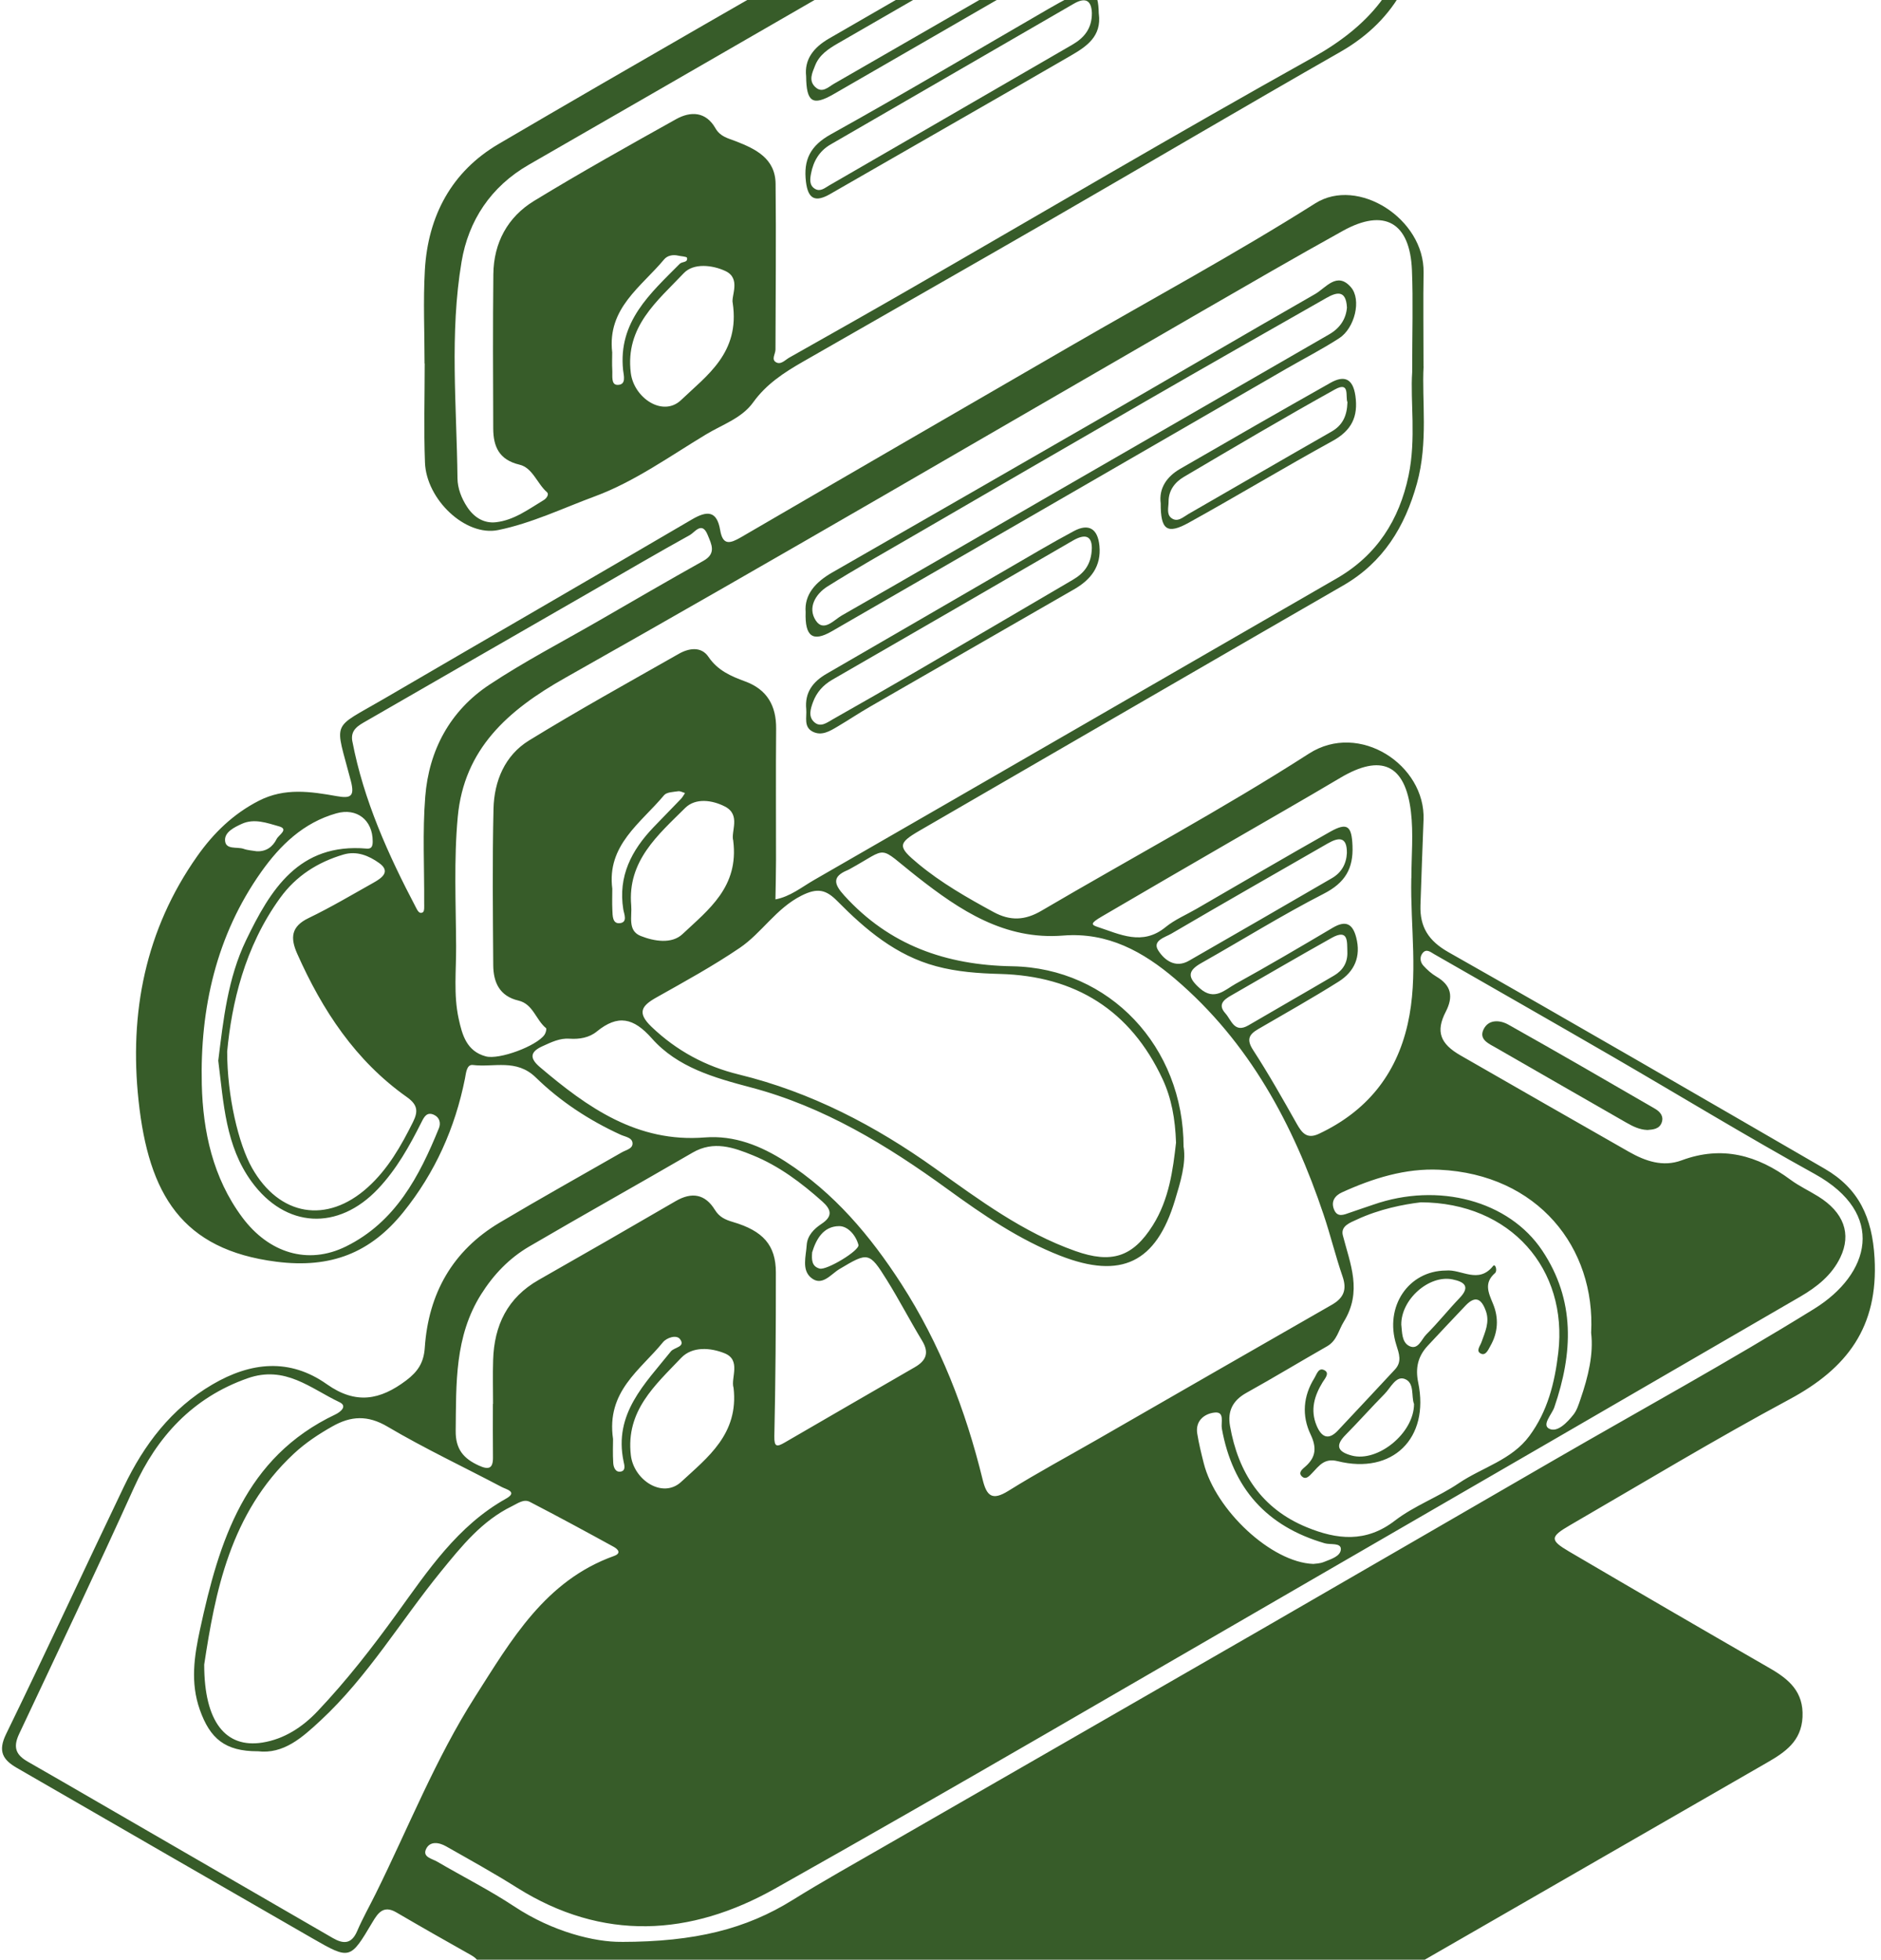<svg width="239" height="249" viewBox="0 0 239 249" fill="none" xmlns="http://www.w3.org/2000/svg">
<path d="M180.88 46.556C180.643 50.842 181.491 56.204 180.032 61.445C178.51 66.914 175.761 71.452 170.675 74.385C152.722 84.736 134.803 95.14 116.869 105.525C114.043 107.164 114.057 107.586 116.661 109.748C119.599 112.187 122.876 114.053 126.212 115.871C128.364 117.045 130.236 116.952 132.335 115.716C143.665 109.06 155.277 102.849 166.321 95.751C172.726 91.635 181.137 97.215 180.875 104.148C180.74 107.77 180.599 111.396 180.483 115.023C180.395 117.757 181.486 119.537 184.036 120.981C200.031 130.043 215.928 139.283 231.835 148.495C236.174 151.006 237.891 154.681 238.181 159.854C238.676 168.61 234.7 173.861 227.38 177.793C217.935 182.869 208.748 188.42 199.468 193.802C196.938 195.271 196.913 195.692 199.352 197.128C207.836 202.111 216.35 207.057 224.873 211.968C227.307 213.369 229.183 214.959 229.028 218.169C228.878 221.257 226.807 222.639 224.529 223.953C205.655 234.822 186.771 245.687 167.897 256.562C149.163 267.354 130.439 278.17 111.701 288.953C107.144 291.576 102.441 291.726 97.864 289.127C85.797 282.277 73.793 275.324 61.764 268.401C59.316 266.995 56.839 265.633 54.463 264.111C50.133 261.342 50.143 256.402 54.453 253.648C56.15 252.562 57.934 251.612 59.68 250.599C60.834 249.929 61.343 249.251 59.811 248.393C56.645 246.613 53.489 244.819 50.356 242.987C48.732 242.037 48.025 243.055 47.317 244.247C44.49 249.008 44.471 249.033 39.657 246.264C27.143 239.069 14.649 231.841 2.146 224.631C0.357 223.599 -0.293 222.518 0.774 220.331C5.864 209.893 10.727 199.348 15.75 188.876C18.305 183.552 21.757 178.976 26.988 175.912C31.875 173.046 36.811 172.542 41.533 175.883C45.208 178.481 48.291 177.904 51.617 175.393C53.101 174.273 53.847 173.129 53.973 171.233C54.439 164.358 57.498 158.909 63.495 155.341C68.625 152.291 73.837 149.382 79.014 146.415C79.557 146.105 80.43 145.959 80.367 145.227C80.309 144.529 79.431 144.442 78.859 144.18C74.859 142.352 71.194 139.943 68.077 136.903C65.604 134.493 62.763 135.647 60.082 135.318C59.277 135.221 59.214 136.37 59.078 137.044C57.823 143.327 55.278 149.009 51.254 154.007C47.089 159.185 42.047 161.197 35.119 160.315C23.105 158.788 18.887 151.758 17.607 139.855C16.404 128.695 18.465 118.135 25.058 108.788C27.109 105.879 29.606 103.426 32.883 101.748C36.18 100.061 39.463 100.57 42.803 101.162C44.563 101.472 45.096 101.205 44.573 99.203C42.536 91.368 41.969 92.774 48.82 88.77C61.842 81.168 74.903 73.629 87.911 66.003C89.85 64.863 91.086 64.878 91.503 67.346C91.838 69.338 92.754 69.076 94.155 68.262C108.084 60.146 122.037 52.069 135.991 43.992C146.39 37.97 156.969 32.249 167.121 25.835C172.527 22.422 180.997 27.794 180.88 34.635C180.817 38.266 180.871 41.897 180.871 46.547L180.88 46.556ZM179.431 47.308C179.431 42.246 179.562 38.285 179.402 34.334C179.154 28.259 175.901 26.407 170.626 29.331C164.561 32.69 158.559 36.176 152.552 39.643C125.659 55.167 98.868 70.87 71.824 86.123C64.508 90.249 58.962 95.169 58.162 103.794C57.658 109.239 57.925 114.761 57.954 120.244C57.973 123.299 57.614 126.377 58.274 129.417C58.729 131.521 59.297 133.567 61.721 134.222C63.437 134.682 68.193 132.903 69.187 131.473C69.347 131.245 69.483 130.717 69.376 130.634C68.087 129.587 67.737 127.57 65.876 127.134C63.461 126.567 62.686 124.807 62.671 122.625C62.627 116.007 62.55 109.384 62.705 102.771C62.787 99.242 64.145 95.974 67.219 94.084C73.468 90.244 79.892 86.69 86.272 83.063C87.547 82.341 89.103 82.113 90.01 83.451C91.193 85.197 92.866 85.914 94.684 86.583C97.457 87.601 98.64 89.662 98.616 92.585C98.567 98.156 98.606 103.722 98.601 109.292C98.601 110.955 98.553 112.613 98.528 114.276C100.4 113.927 101.859 112.72 103.435 111.813C125.586 99.067 147.704 86.258 169.846 73.488C174.936 70.55 177.782 66.085 178.97 60.442C179.959 55.724 179.179 50.939 179.431 47.303V47.308ZM150.4 145.761C150.71 147.86 149.987 150.206 149.289 152.509C146.899 160.441 142.458 162.574 134.73 159.559C129.499 157.518 124.908 154.371 120.394 151.094C112.719 145.518 104.671 140.612 95.406 138.168C90.742 136.937 86.088 135.628 82.825 131.943C80.498 129.311 78.515 128.869 75.814 131.075C74.869 131.846 73.623 132.064 72.367 131.977C71.107 131.885 70.026 132.438 68.915 132.937C67.277 133.679 67.335 134.508 68.591 135.579C74.651 140.728 80.968 145.208 89.549 144.524C93.312 144.229 96.676 145.581 99.803 147.588C105.975 151.549 110.581 157.028 114.503 163.098C119.449 170.758 122.697 179.165 124.854 187.993C125.368 190.088 126.061 190.718 128.127 189.429C131.821 187.126 135.661 185.065 139.438 182.893C149.367 177.187 159.286 171.466 169.225 165.784C170.738 164.916 171.164 163.859 170.583 162.182C169.691 159.597 169.051 156.926 168.178 154.337C164.319 142.847 158.724 132.423 149.347 124.409C145.256 120.913 140.742 118.422 135.089 118.872C127.657 119.469 121.965 115.673 116.51 111.387C111.347 107.329 113.092 107.615 107.919 110.451C107.847 110.49 107.779 110.529 107.701 110.558C105.68 111.387 105.975 112.361 107.27 113.782C113.01 120.109 120.195 122.63 128.621 122.775C140.955 122.984 150.409 133 150.385 145.765L150.4 145.761ZM32.733 222.518C28.583 222.518 26.688 220.903 25.393 217.252C24.162 213.771 24.68 210.446 25.417 207.028C27.841 195.833 31.095 185.186 42.619 179.718C43.259 179.412 44.19 178.661 43.133 178.161C39.463 176.426 36.243 173.439 31.453 175.126C24.438 177.594 19.924 182.612 17.044 188.978C12.298 199.479 7.343 209.883 2.432 220.312C1.603 222.072 2.063 223.002 3.552 223.851C6.563 225.567 9.559 227.313 12.56 229.048C22.47 234.784 32.379 240.514 42.289 246.25C43.632 247.025 44.665 247.035 45.377 245.372C46.076 243.743 46.953 242.197 47.739 240.606C51.889 232.229 55.331 223.478 60.378 215.565C64.964 208.38 69.274 200.836 78.011 197.704C79.039 197.336 78.447 196.798 77.977 196.541C74.447 194.602 70.903 192.682 67.325 190.83C66.545 190.427 65.788 191.019 65.061 191.373C61.231 193.234 58.652 196.458 56.053 199.644C50.914 205.946 46.74 213.035 40.718 218.62C38.396 220.772 36.025 222.92 32.738 222.513L32.733 222.518ZM149.425 145.159C149.323 142.168 148.848 139.54 147.723 137.121C143.646 128.375 136.645 124.007 127.07 123.75C124.321 123.677 121.616 123.488 118.949 122.77C113.844 121.398 109.985 118.131 106.397 114.499C104.957 113.04 103.886 112.768 101.84 113.796C98.601 115.425 96.807 118.528 93.986 120.443C90.592 122.746 86.975 124.729 83.397 126.741C81.501 127.808 80.92 128.685 82.786 130.469C85.972 133.514 89.671 135.502 93.894 136.53C103.032 138.76 111.197 143.021 118.794 148.442C124.437 152.466 129.993 156.606 136.626 158.953C141.207 160.577 143.922 159.743 146.468 155.704C148.552 152.398 149.037 148.636 149.43 145.155L149.425 145.159ZM180.497 152.771C178.335 153.028 175.261 153.624 172.391 154.963C171.567 155.346 170.316 155.772 170.621 156.965C171.562 160.625 173.128 164.087 170.728 167.961C170.074 169.018 169.88 170.336 168.619 171.059C165.187 173.017 161.807 175.063 158.355 176.983C156.634 177.943 155.951 179.301 156.285 181.182C157.333 187.145 160.309 191.707 166.05 194.059C169.855 195.62 173.55 196.051 177.225 193.22C179.693 191.319 182.757 190.214 185.35 188.459C188.332 186.442 192.06 185.516 194.32 182.457C196.642 179.315 197.544 175.713 197.995 171.868C199.241 161.289 191.978 152.795 180.492 152.766L180.497 152.771ZM25.946 211.498C25.946 218.809 28.69 222.149 33.339 221.412C36.093 220.976 38.444 219.449 40.364 217.412C44.03 213.544 47.288 209.355 50.415 205.03C54.366 199.566 58.143 193.865 64.29 190.422C65.842 189.555 64.295 189.23 63.767 188.949C58.919 186.389 53.949 184.052 49.237 181.269C46.711 179.776 44.582 179.911 42.245 181.23C40.486 182.224 38.813 183.325 37.325 184.716C29.189 192.299 27.332 202.427 25.946 211.498ZM78.947 246.739C88.342 246.73 94.795 245.096 100.725 241.406C104.555 239.026 108.501 236.825 112.414 234.57C128.272 225.441 144.141 216.331 159.994 207.192C172.493 199.983 184.967 192.735 197.456 185.516C208.481 179.141 219.666 173.012 230.492 166.312C237.629 161.9 239.723 154.216 230.575 149.164C221.901 144.374 213.436 139.206 204.86 134.236C197.33 129.873 189.772 125.563 182.223 121.233C181.758 120.967 181.225 120.482 180.735 121.127C180.357 121.626 180.459 122.261 180.856 122.698C181.336 123.226 181.894 123.725 182.504 124.084C184.415 125.204 184.691 126.63 183.692 128.564C182.403 131.066 182.989 132.622 185.573 134.101C192.705 138.188 199.832 142.289 206.978 146.352C209.063 147.535 211.298 148.316 213.683 147.428C218.803 145.528 223.293 146.779 227.506 149.901C228.601 150.711 229.862 151.297 231.025 152.02C234.269 154.037 235.272 156.766 233.833 159.767C232.742 162.041 230.836 163.534 228.718 164.766C208.089 176.736 187.459 188.711 166.811 200.647C144.058 213.801 121.373 227.085 98.47 239.971C87.727 246.017 76.585 246.71 65.662 239.831C62.729 237.983 59.694 236.306 56.679 234.595C55.777 234.081 54.613 233.896 54.128 234.958C53.663 235.967 54.909 236.165 55.544 236.539C58.817 238.454 62.215 240.165 65.367 242.25C70.273 245.493 75.635 246.773 78.951 246.734L78.947 246.739ZM179.329 111.59C179.329 108.769 179.605 105.913 179.271 103.13C178.548 97.099 175.489 95.746 170.292 98.835C165.652 101.593 160.954 104.265 156.285 106.975C150.846 110.131 145.401 113.278 139.976 116.463C138.604 117.268 138.58 117.491 139.433 117.767C142.293 118.703 145.144 120.215 148.097 117.801C149.265 116.846 150.72 116.235 152.043 115.469C157.691 112.201 163.32 108.895 169.007 105.685C171.194 104.454 171.746 104.939 171.848 107.46C171.969 110.364 170.912 112.167 168.193 113.559C162.893 116.274 157.827 119.44 152.635 122.368C150.797 123.405 150.947 124.239 152.445 125.573C154.307 127.226 155.626 125.767 156.979 125.015C161.138 122.717 165.24 120.307 169.332 117.883C170.956 116.923 171.853 117.321 172.318 119.105C172.953 121.544 172.1 123.459 170.078 124.729C166.738 126.828 163.291 128.768 159.878 130.751C158.7 131.434 158.346 132.074 159.223 133.422C161.197 136.462 162.981 139.623 164.76 142.779C165.434 143.976 166.074 144.772 167.587 144.059C173.598 141.228 177.39 136.617 178.859 130.125C180.25 123.982 179.183 117.762 179.319 111.586L179.329 111.59ZM62.632 178.379H62.647C62.647 176.523 62.598 174.666 62.657 172.814C62.787 168.402 64.479 164.877 68.46 162.618C74.278 159.311 80.081 155.971 85.865 152.606C87.921 151.414 89.603 151.729 90.829 153.717C91.402 154.643 92.134 154.972 93.113 155.263C96.967 156.393 98.577 158.221 98.582 161.668C98.591 168.605 98.538 175.543 98.388 182.476C98.359 183.892 98.722 183.853 99.692 183.296C105.204 180.101 110.712 176.901 116.229 173.72C117.679 172.886 118.096 171.883 117.16 170.346C115.614 167.796 114.246 165.144 112.666 162.613C110.441 159.04 110.285 159.084 106.649 161.256C105.558 161.91 104.443 163.5 103.057 162.351C101.84 161.343 102.412 159.622 102.499 158.206C102.577 156.989 103.43 156.136 104.375 155.51C105.825 154.555 105.65 153.702 104.487 152.664C101.82 150.284 98.979 148.146 95.668 146.798C93.215 145.799 90.684 144.893 88.008 146.449C81.104 150.459 74.132 154.352 67.243 158.381C64.717 159.859 62.724 161.929 61.134 164.451C57.745 169.832 57.973 175.8 57.9 181.788C57.871 184.149 58.909 185.332 60.843 186.214C62.07 186.772 62.657 186.626 62.637 185.157C62.608 182.898 62.627 180.639 62.627 178.379H62.632ZM28.864 133.601C28.864 139.298 30.309 145.373 32.025 148.403C35.492 154.521 41.523 155.559 46.73 150.861C49.28 148.563 50.958 145.615 52.475 142.566C53.159 141.194 53.067 140.365 51.685 139.385C45.169 134.779 40.956 128.36 37.761 121.175C36.874 119.173 36.971 117.728 39.206 116.652C42.032 115.29 44.742 113.68 47.481 112.143C48.514 111.561 49.692 110.737 48.165 109.651C46.885 108.74 45.343 108.071 43.622 108.584C40.359 109.554 37.62 111.295 35.603 114.078C31.041 120.361 29.432 127.589 28.864 133.606V133.601ZM44.771 94.195C46.211 101.715 49.329 108.604 52.863 115.333C53.033 115.653 53.285 116.206 53.736 115.905C53.949 115.76 53.896 115.159 53.896 114.761C53.925 110.243 53.673 105.705 54.032 101.215C54.502 95.31 57.183 90.321 62.157 87.015C66.584 84.077 71.325 81.614 75.936 78.957C80.406 76.378 84.866 73.779 89.37 71.263C91.062 70.317 90.393 69.149 89.913 67.961C89.191 66.177 88.27 67.646 87.659 67.981C83.494 70.284 79.392 72.693 75.267 75.069C65.692 80.581 56.116 86.084 46.546 91.606C45.566 92.168 44.49 92.716 44.767 94.195H44.771ZM27.73 134.784C28.37 129.64 28.932 124.307 31.264 119.469C34.353 113.059 37.969 107.072 46.594 107.823C47.239 107.881 47.355 107.489 47.355 106.897C47.355 104.192 45.334 102.607 42.735 103.344C38.546 104.527 35.589 107.402 33.189 110.79C27.473 118.863 25.408 128.137 25.64 137.805C25.786 143.753 27.046 149.659 30.784 154.681C34.144 159.19 39.099 160.771 43.957 158.376C50.23 155.283 53.28 149.484 55.772 143.341C56.019 142.73 55.879 142.013 55.181 141.669C54.221 141.194 53.867 141.964 53.547 142.6C52.02 145.63 50.395 148.558 48.025 151.065C42.963 156.412 36.287 156.087 31.953 150.124C28.661 145.596 28.418 140.224 27.735 134.789L27.73 134.784ZM202.169 169.357C202.751 158.545 195.415 149.213 182.883 148.626C178.558 148.422 174.442 149.712 170.515 151.501C169.603 151.918 169.099 152.65 169.492 153.654C169.914 154.744 170.752 154.347 171.528 154.075C172.517 153.726 173.511 153.406 174.5 153.062C182.766 150.177 191.731 152.563 195.958 158.899C200.176 165.217 199.856 171.931 197.495 178.801C197.18 179.722 195.861 181.046 196.846 181.536C197.878 182.054 199.129 180.745 199.924 179.742C200.36 179.194 200.583 178.457 200.816 177.778C201.796 174.937 202.494 172.048 202.169 169.352V169.357ZM93.171 106.829C92.817 105.69 94.184 103.552 92.114 102.481C90.495 101.642 88.367 101.361 87.058 102.66C83.611 106.083 79.703 109.394 80.202 115.052C80.323 116.443 79.713 118.247 81.4 118.921C83.116 119.604 85.351 119.978 86.723 118.683C89.996 115.6 93.908 112.705 93.166 106.834L93.171 106.829ZM93.2 176.319C92.832 175.102 94.209 172.809 92.061 171.946C90.316 171.243 87.984 171.025 86.544 172.537C83.261 175.994 79.499 179.242 80.154 184.891C80.517 188.066 84.202 190.461 86.549 188.289C89.86 185.22 93.898 182.219 93.205 176.314L93.2 176.319ZM171.135 108.4C171.164 106.301 170.132 106.345 168.687 107.178C162.064 110.989 155.427 114.766 148.838 118.63C148.063 119.086 146.376 119.508 147.156 120.749C147.912 121.946 149.309 123.086 151.069 122.072C157.134 118.586 163.194 115.091 169.24 111.576C170.432 110.883 171.063 109.792 171.135 108.395V108.4ZM166.869 198.713C167.092 198.674 167.683 198.679 168.188 198.475C169.065 198.117 170.35 197.758 170.369 196.837C170.384 195.988 169.041 196.298 168.323 196.09C160.92 193.937 156.605 189.075 155.248 181.511C155.112 180.755 155.65 179.325 154.317 179.48C153.066 179.621 151.859 180.493 152.121 182.147C152.324 183.417 152.635 184.677 152.95 185.923C154.453 191.867 161.531 198.519 166.864 198.713H166.869ZM171.194 120.947C171.15 119.658 171.363 117.956 169.186 119.178C164.901 121.578 160.658 124.055 156.402 126.503C155.48 127.032 154.705 127.653 155.694 128.753C156.47 129.616 156.828 131.332 158.642 130.271C162.253 128.152 165.894 126.082 169.502 123.958C170.617 123.304 171.252 122.305 171.194 120.943V120.947ZM77.797 112.948C77.797 113.85 77.763 114.732 77.807 115.614C77.841 116.317 77.802 117.369 78.714 117.302C79.809 117.219 79.286 116.114 79.194 115.542C78.52 111.333 80.241 108.041 83.019 105.128C84.178 103.911 85.365 102.718 86.529 101.501C86.733 101.288 86.873 101.012 87.038 100.764C86.747 100.682 86.437 100.493 86.165 100.536C85.545 100.633 84.706 100.643 84.376 101.041C81.419 104.585 77.065 107.387 77.802 112.953L77.797 112.948ZM77.894 182.84C77.894 183.499 77.841 184.706 77.919 185.904C77.953 186.437 78.214 187.145 78.932 186.966C79.528 186.82 79.329 186.137 79.237 185.715C77.943 179.621 81.948 175.829 85.244 171.708C85.661 171.185 87.135 171.151 86.413 170.162C85.952 169.536 84.692 169.982 84.236 170.545C81.385 174.065 77.007 176.775 77.894 182.835V182.84ZM103.192 159.122C103.115 160.092 103.144 160.916 104.148 161.188C105.035 161.43 109.267 158.875 109.073 158.172C108.744 156.95 107.735 155.787 106.625 155.792C104.618 155.801 103.701 157.45 103.192 159.122ZM32.617 108.163C33.829 108.216 34.658 107.595 35.153 106.597C35.395 106.107 36.757 105.356 35.439 104.992C33.955 104.58 32.316 103.95 30.716 104.682C29.766 105.118 28.549 105.714 28.593 106.766C28.646 108.027 30.12 107.557 30.964 107.857C31.487 108.046 32.064 108.066 32.622 108.163H32.617Z" fill="#375C29"/>
<path d="M53.944 46.193C53.944 42.237 53.759 38.271 53.982 34.329C54.375 27.445 57.376 21.797 63.359 18.291C80.686 8.129 98.145 -1.81 115.54 -11.855C132.727 -21.774 149.89 -31.733 167.082 -41.642C173.346 -45.25 180.317 -41.303 180.443 -34.113C180.574 -26.695 180.589 -19.273 180.671 -11.86C180.758 -4.088 177.515 2.481 170.296 6.597C157.977 13.627 145.759 20.841 133.474 27.93C123.002 33.975 112.491 39.953 102.004 45.97C99.624 47.337 97.364 48.801 95.696 51.128C94.257 53.135 91.794 53.94 89.743 55.176C85.118 57.964 80.614 61.203 75.615 63.055C71.557 64.553 67.552 66.487 63.296 67.35C59.146 68.194 54.176 63.477 53.997 58.779C53.837 54.59 53.963 50.386 53.963 46.188C53.958 46.188 53.948 46.188 53.944 46.188V46.193ZM179.352 -22.138C179.382 -22.138 179.411 -22.138 179.44 -22.138C179.44 -25.929 179.522 -29.726 179.42 -33.512C179.256 -39.902 175.634 -41.841 170.17 -38.646C158.064 -31.568 145.929 -24.523 133.789 -17.503C111.594 -4.67 89.399 8.154 67.179 20.938C62.346 23.721 59.524 28.036 58.646 33.258C57.114 42.363 58.026 51.594 58.128 60.776C58.142 62.037 58.627 63.302 59.354 64.412C60.222 65.736 61.478 66.526 63.01 66.356C65.308 66.104 67.165 64.694 69.094 63.535C69.463 63.312 69.792 62.798 69.501 62.541C68.241 61.445 67.674 59.433 66.006 59.041C63.393 58.42 62.68 56.723 62.67 54.444C62.641 47.909 62.617 41.374 62.685 34.843C62.728 30.843 64.503 27.571 67.868 25.52C73.782 21.913 79.838 18.529 85.888 15.15C87.774 14.093 89.699 14.18 90.906 16.299C91.512 17.36 92.482 17.559 93.452 17.932C96.012 18.922 98.513 20.129 98.547 23.358C98.625 30.373 98.547 37.393 98.533 44.409C98.533 44.952 98.004 45.626 98.547 45.994C99.182 46.425 99.745 45.747 100.273 45.446C105.398 42.556 110.517 39.662 115.618 36.724C132.659 26.907 149.594 16.91 166.771 7.329C173.767 3.427 178.47 -1.756 179.28 -9.799C179.692 -13.872 179.352 -18.017 179.352 -22.133V-22.138ZM93.103 38.508C92.86 37.645 94.198 35.391 92.177 34.441C90.557 33.679 88.138 33.379 86.877 34.712C83.527 38.256 79.421 41.485 80.148 47.385C80.546 50.575 84.235 53.043 86.548 50.823C89.772 47.73 94.038 44.855 93.103 38.513V38.508ZM77.787 44.738C77.787 45.441 77.748 46.251 77.797 47.051C77.84 47.739 77.617 48.883 78.442 48.903C79.639 48.927 79.237 47.667 79.169 47.012C78.534 40.864 82.626 37.291 86.373 33.515C86.674 33.214 87.425 33.393 87.29 32.758C87.256 32.593 86.562 32.574 86.174 32.482C85.491 32.322 84.788 32.472 84.381 32.962C81.481 36.453 77.152 39.153 77.782 44.743L77.787 44.738Z" fill="#375C29"/>
<path d="M102.364 77.774C102.184 75.539 103.629 73.954 105.733 72.746C117.059 66.245 128.384 59.748 139.695 53.223C148.839 47.948 157.944 42.6 167.102 37.359C168.464 36.579 169.885 34.455 171.65 36.496C173.022 38.082 172.13 41.694 170.166 42.969C168.004 44.37 165.701 45.548 163.466 46.837C144.204 57.969 124.947 69.11 105.67 80.222C103.29 81.594 102.257 80.906 102.364 77.779V77.774ZM171.141 39.061C171.024 36.768 169.788 37.141 168.513 37.868C160.814 42.246 153.115 46.629 145.445 51.051C135.613 56.718 125.795 62.425 115.977 68.121C112.356 70.225 108.7 72.281 105.156 74.506C103.634 75.461 102.582 77.202 103.648 78.836C104.647 80.363 105.966 78.768 106.96 78.201C115.425 73.372 123.846 68.47 132.287 63.598C144.49 56.553 156.698 49.519 168.901 42.474C170.239 41.698 171.029 40.544 171.145 39.061H171.141Z" fill="#375C29"/>
<path d="M102.441 90.122C102.228 87.984 103.285 86.612 105.045 85.599C112.715 81.168 120.375 76.707 128.045 72.266C130.832 70.652 133.601 68.999 136.442 67.481C138.342 66.463 139.487 67.185 139.695 69.357C139.942 71.941 138.619 73.638 136.51 74.855C127.856 79.839 119.192 84.809 110.538 89.797C109.142 90.602 107.803 91.499 106.417 92.319C105.442 92.895 104.395 93.55 103.251 92.959C102.092 92.357 102.524 91.126 102.441 90.132V90.122ZM138.73 69.609C138.711 68.092 137.891 67.772 136.292 68.703C126.125 74.603 115.948 80.484 105.762 86.36C104.589 87.034 103.755 87.97 103.295 89.221C102.989 90.059 102.684 91.024 103.421 91.722C104.245 92.503 105.084 91.805 105.835 91.383C109.335 89.395 112.831 87.407 116.307 85.381C122.983 81.492 129.649 77.575 136.316 73.667C137.712 72.848 138.687 71.738 138.73 69.609Z" fill="#375C29"/>
<path d="M147.48 63.966C147.228 62.056 148.227 60.568 149.962 59.564C156.309 55.894 162.665 52.243 169.05 48.641C170.8 47.652 171.901 48.093 172.216 50.285C172.594 52.941 171.736 54.697 169.321 56.025C163.179 59.399 157.177 63.021 151.044 66.415C148.285 67.942 147.461 67.331 147.48 63.971V63.966ZM171.212 51.114C170.902 50.459 171.6 48.379 169.602 49.489C163.145 53.077 156.784 56.839 150.418 60.597C149.293 61.261 148.474 62.298 148.479 63.748C148.479 64.461 148.198 65.324 148.818 65.809C149.613 66.429 150.326 65.697 150.995 65.314C157.055 61.833 163.091 58.313 169.161 54.852C170.592 54.037 171.154 52.84 171.207 51.114H171.212Z" fill="#375C29"/>
<path d="M183.717 161.435C185.69 161.236 187.838 163.2 189.714 160.853C189.995 160.499 190.296 161.464 189.956 161.76C188.516 163.015 189.122 164.257 189.704 165.663C190.446 167.447 190.354 169.299 189.365 171.02C189.103 171.48 188.793 172.271 188.182 171.999C187.474 171.684 188.066 171.025 188.235 170.54C188.686 169.25 189.307 168.014 188.793 166.574C188.245 165.047 187.479 164.552 186.209 165.89C184.599 167.587 182.994 169.284 181.404 170.996C180.168 172.329 179.814 173.808 180.197 175.664C181.671 182.767 176.934 187.392 169.962 185.657C168.29 185.24 167.63 186.209 166.748 187.14C166.389 187.513 165.885 188.139 165.347 187.518C164.954 187.063 165.517 186.641 165.861 186.34C167.218 185.152 167.31 183.916 166.525 182.263C165.386 179.873 165.58 177.39 167.005 175.102C167.301 174.627 167.543 173.643 168.343 174.137C168.944 174.511 168.343 175.16 168.062 175.611C167 177.342 166.462 179.141 167.281 181.119C167.868 182.544 168.741 183.087 169.977 181.778C172.411 179.204 174.815 176.605 177.235 174.016C178.17 173.012 177.758 171.98 177.409 170.86C175.887 166.016 178.956 161.469 183.712 161.435H183.717ZM179.664 178.384C179.285 177.429 179.78 175.664 178.452 175.199C177.351 174.811 176.692 176.338 175.935 177.104C174.248 178.811 172.653 180.614 170.966 182.321C169.56 183.742 170.054 184.488 171.751 184.944C175.034 185.826 179.659 182.127 179.668 178.389L179.664 178.384ZM178.054 168.358C178.161 169.236 178.088 170.54 179.058 171.025C180.192 171.587 180.609 170.171 181.225 169.556C182.703 168.082 184.008 166.438 185.452 164.93C186.883 163.437 186.02 162.86 184.555 162.56C181.593 161.949 177.981 165.1 178.049 168.363L178.054 168.358Z" fill="#375C29"/>
<path d="M209.301 143.574C208.302 143.54 207.444 143.104 206.6 142.619C201.093 139.458 195.58 136.302 190.078 133.131C189.19 132.617 187.906 132.103 188.478 130.842C189.094 129.48 190.582 129.587 191.649 130.188C197.888 133.688 204.079 137.281 210.271 140.869C210.915 141.242 211.444 141.824 211.124 142.662C210.814 143.467 210.038 143.521 209.306 143.579L209.301 143.574Z" fill="#375C29"/>
<path d="M102.427 9.69C102.194 7.606 103.305 6.069 105.336 4.896C125.985 -7.012 146.614 -18.958 167.253 -30.88C168.019 -31.321 168.809 -31.742 169.638 -32.043C170.84 -32.479 171.834 -32.067 171.984 -30.768C172.241 -28.552 172.135 -26.279 169.924 -24.994C157.11 -17.557 144.267 -10.173 131.434 -2.769C122.925 2.142 114.422 7.068 105.908 11.969C103.271 13.487 102.456 13.002 102.427 9.695V9.69ZM171.078 -29.129C171.233 -31.287 170.433 -31.326 168.823 -30.39C159.84 -25.178 150.812 -20.034 141.809 -14.856C130.018 -8.073 118.227 -1.286 106.446 5.521C105.263 6.205 104.09 6.975 103.561 8.343C103.217 9.235 102.703 10.209 103.576 11.048C104.463 11.896 105.224 11.072 105.952 10.65C114.882 5.516 123.803 0.358 132.728 -4.786C144.66 -11.656 156.596 -18.521 168.532 -25.386C170.006 -26.235 171.078 -27.355 171.078 -29.124V-29.129Z" fill="#375C29"/>
<path d="M139.617 1.744C140 4.639 138.027 5.923 136.073 7.058C125.896 12.958 115.671 18.781 105.481 24.652C103.599 25.738 102.673 25.302 102.407 23.115C102.067 20.318 102.94 18.524 105.577 17.06C114.876 11.892 124.02 6.452 133.227 1.124C134.133 0.6 135.05 0.086 135.99 -0.374C138.822 -1.756 139.549 -1.305 139.612 1.744H139.617ZM138.734 1.638C138.676 0.178 138.031 -0.447 136.451 0.464C126.144 6.433 115.836 12.396 105.529 18.359C104.104 19.183 103.347 20.488 103.052 22.044C102.921 22.732 102.795 23.556 103.565 24.003C104.23 24.39 104.792 23.891 105.34 23.571C115.647 17.608 125.959 11.649 136.262 5.671C137.731 4.818 138.759 3.64 138.734 1.628V1.638Z" fill="#375C29"/>
</svg>
